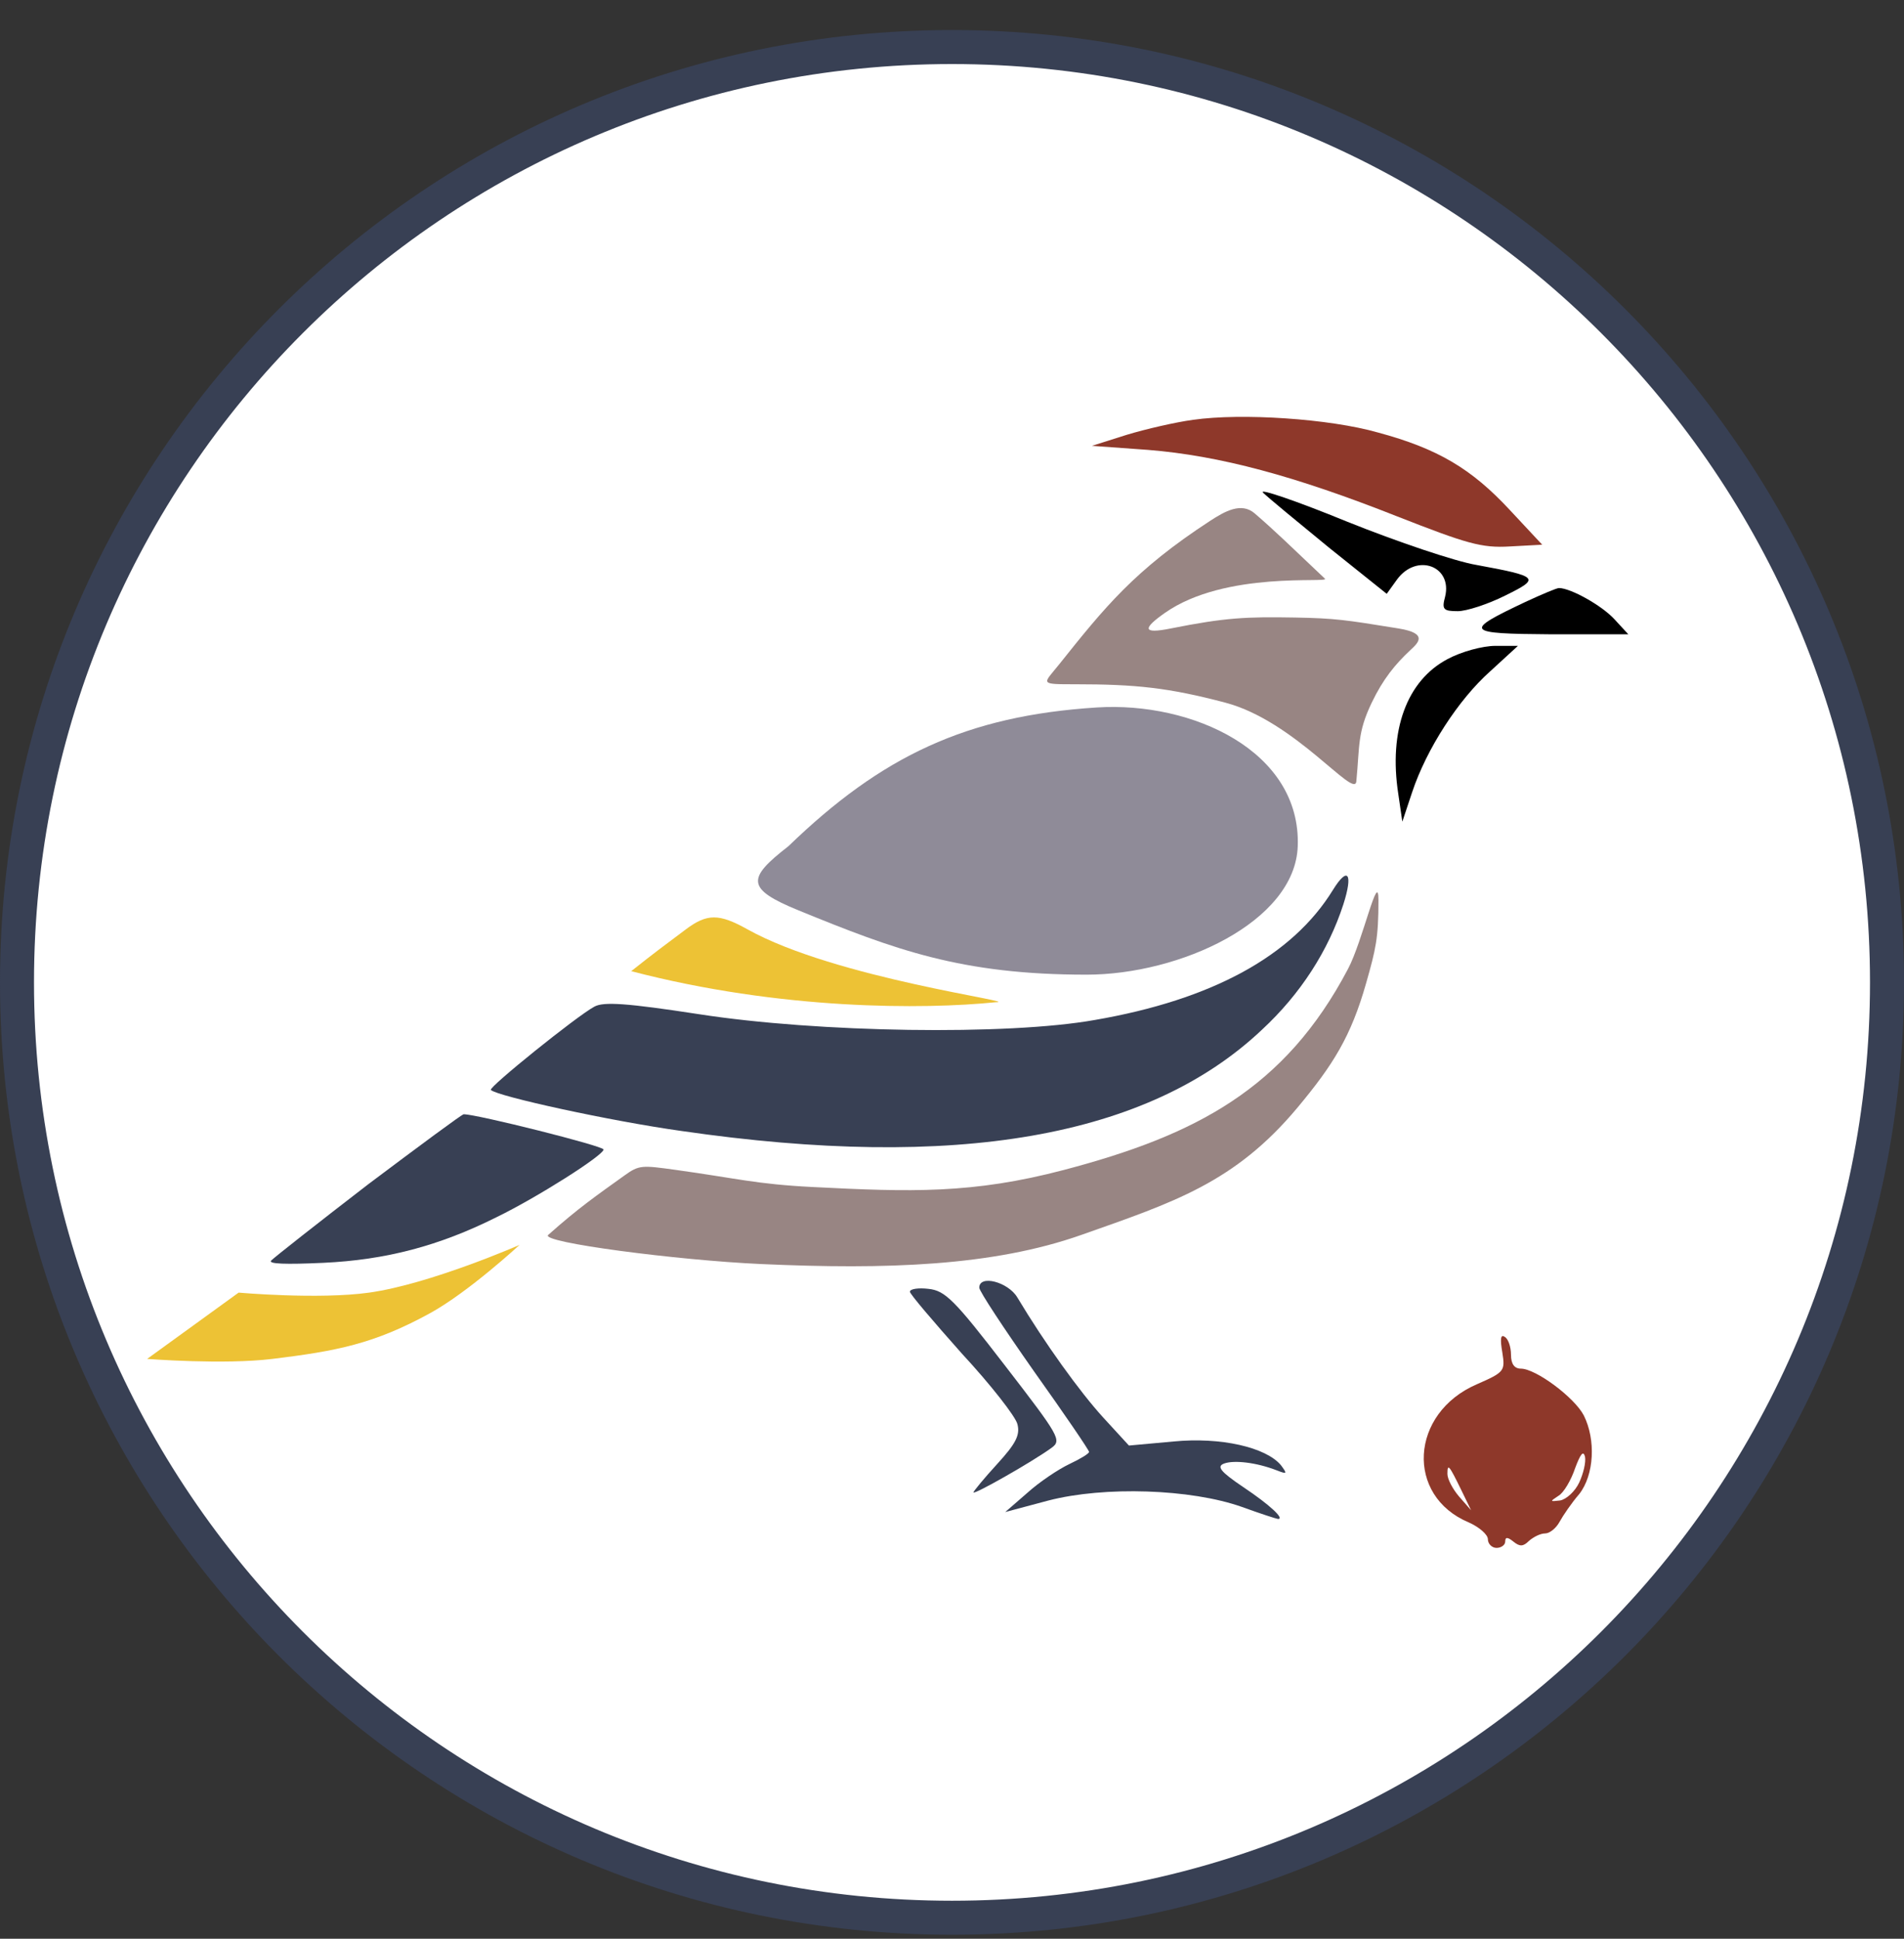 <svg width="56" height="57" viewBox="0 0 56 57" fill="none" xmlns="http://www.w3.org/2000/svg">
<rect x="0" y="0" width="56" height="57" fill="#333333" stroke="none"/>
<g clip-path="url(#clip0_775_890)">
<path d="M28 1.383C43.188 1.383 55.5 13.695 55.5 28.883C55.5 44.071 43.188 56.383 28 56.383C12.812 56.383 0.5 44.071 0.5 28.883C0.5 13.695 12.812 1.383 28 1.383Z" fill="white" stroke="#384054"/>
<path d="M35.091 12.343C34.581 12.411 33.697 12.615 33.136 12.785L32.116 13.108L33.765 13.227C35.873 13.397 38.083 13.992 41.092 15.182C43.132 15.981 43.574 16.117 44.407 16.066L45.359 16.015L44.407 14.995C43.285 13.788 42.299 13.193 40.531 12.717C39.103 12.309 36.519 12.139 35.091 12.343Z" fill="#8E382A"/>
<path d="M37.148 14.484C37.284 14.62 38.151 15.334 39.086 16.099L40.786 17.459L41.092 17.034C41.67 16.252 42.724 16.643 42.503 17.544C42.401 17.918 42.452 17.969 42.877 17.969C43.132 17.969 43.761 17.765 44.271 17.51C45.308 17 45.274 16.949 43.421 16.609C42.809 16.507 41.092 15.929 39.613 15.334C38.117 14.722 37.012 14.348 37.148 14.484Z" fill="black"/>
<path d="M44.866 17.697C43.03 18.564 43.081 18.632 45.614 18.649H47.892L47.484 18.207C47.11 17.799 46.192 17.289 45.852 17.289C45.784 17.289 45.342 17.476 44.866 17.697Z" fill="black"/>
<path d="M42.571 19.38C41.381 20.009 40.837 21.471 41.126 23.341L41.245 24.157L41.534 23.29C41.959 22.015 42.894 20.57 43.829 19.737L44.645 18.989H43.982C43.608 18.989 42.979 19.159 42.571 19.38Z" fill="black"/>
<path d="M39.205 26.163C38.015 28.101 35.652 29.393 32.201 29.988C29.634 30.447 24.058 30.362 20.557 29.818C18.449 29.495 17.752 29.444 17.48 29.597C16.97 29.869 14.352 31.977 14.437 32.045C14.624 32.232 17.973 32.963 20.047 33.252C28.122 34.425 33.765 33.439 37.114 30.277C38.253 29.223 39.069 27.948 39.511 26.588C39.8 25.687 39.647 25.449 39.205 26.163Z" fill="#384054"/>
<path d="M10.833 34.816C9.354 35.955 8.079 36.958 7.977 37.06C7.875 37.162 8.402 37.179 9.507 37.128C11.343 37.043 12.907 36.635 14.607 35.785C15.797 35.207 17.752 33.966 17.752 33.796C17.752 33.694 14.029 32.76 13.638 32.76C13.587 32.76 12.329 33.694 10.833 34.816Z" fill="#384054"/>
<path d="M28.802 37.859C28.802 37.961 29.532 39.066 30.416 40.324C31.3 41.565 32.031 42.636 32.031 42.687C32.031 42.738 31.776 42.891 31.453 43.044C31.13 43.197 30.569 43.571 30.212 43.894L29.566 44.455L30.841 44.115C32.49 43.69 35.023 43.775 36.519 44.302C37.08 44.506 37.556 44.659 37.59 44.659C37.794 44.659 37.335 44.234 36.57 43.724C35.89 43.265 35.771 43.112 36.009 43.027C36.298 42.925 36.944 42.993 37.556 43.231C37.862 43.35 37.862 43.333 37.675 43.078C37.233 42.551 35.907 42.245 34.513 42.381L33.204 42.5L32.439 41.667C31.759 40.919 30.739 39.508 29.923 38.148C29.651 37.689 28.802 37.468 28.802 37.859Z" fill="#384054"/>
<path d="M26.762 37.978C26.762 38.046 27.459 38.862 28.291 39.797C29.142 40.715 29.872 41.65 29.924 41.871C30.009 42.194 29.872 42.449 29.328 43.044C28.954 43.452 28.631 43.843 28.631 43.877C28.631 43.962 30.366 42.976 30.927 42.568C31.232 42.347 31.164 42.228 29.549 40.137C28.07 38.216 27.799 37.944 27.305 37.893C27.017 37.859 26.762 37.893 26.762 37.978Z" fill="#384054"/>
<path d="M44.186 39.763C44.271 40.307 44.254 40.341 43.438 40.698C41.466 41.548 41.33 43.979 43.2 44.761C43.506 44.897 43.761 45.118 43.761 45.254C43.761 45.39 43.88 45.509 44.016 45.509C44.152 45.509 44.271 45.424 44.271 45.322C44.271 45.186 44.339 45.186 44.509 45.322C44.696 45.475 44.798 45.475 44.968 45.305C45.104 45.186 45.308 45.084 45.444 45.084C45.58 45.084 45.767 44.931 45.869 44.744C45.971 44.557 46.226 44.183 46.447 43.928C46.889 43.367 46.94 42.33 46.583 41.616C46.311 41.089 45.172 40.239 44.73 40.239C44.543 40.239 44.441 40.103 44.441 39.831C44.441 39.593 44.356 39.355 44.254 39.304C44.135 39.219 44.118 39.372 44.186 39.763ZM46.447 43.588C46.328 43.843 46.073 44.081 45.886 44.115C45.58 44.149 45.58 44.149 45.835 43.979C45.988 43.894 46.209 43.52 46.328 43.163C46.481 42.755 46.566 42.636 46.617 42.823C46.651 42.993 46.566 43.333 46.447 43.588ZM42.979 43.809L43.268 44.404L42.911 43.996C42.724 43.775 42.571 43.486 42.571 43.333C42.571 43.01 42.622 43.078 42.979 43.809Z" fill="#8E382A"/>
<path d="M36.905 15.096C37.549 15.653 37.901 16.005 38.969 17.014C39.12 17.156 36.041 16.766 34.255 18.024C33.611 18.478 33.592 18.646 34.431 18.478C36.041 18.156 36.657 18.131 38.091 18.156C39.271 18.177 39.59 18.228 41.076 18.468L41.136 18.478C42.034 18.623 41.693 18.915 41.487 19.108C41.033 19.532 40.68 19.962 40.345 20.659C39.919 21.547 39.994 21.919 39.892 22.973C39.84 23.505 38.091 21.201 36.041 20.659C34.365 20.216 33.392 20.118 31.635 20.118C30.537 20.118 30.684 20.118 31.152 19.532C32.484 17.864 33.362 16.766 35.588 15.316C36.025 15.031 36.511 14.755 36.905 15.096Z" fill="#988583"/>
<path d="M39.65 28.482C40.084 27.659 40.543 25.537 40.543 26.467C40.543 27.585 40.464 27.909 40.179 28.91C39.734 30.476 39.208 31.309 38.166 32.559C36.317 34.775 34.52 35.349 31.799 36.309C29.2 37.225 26.074 37.33 22.387 37.164C19.92 37.053 15.877 36.526 16.122 36.309C17.027 35.503 17.562 35.138 18.368 34.559C18.798 34.249 18.88 34.258 19.877 34.396C21.692 34.648 22.237 34.815 23.897 34.899C26.79 35.046 28.602 35.105 31.296 34.396C35.161 33.378 37.789 32.02 39.65 28.482Z" fill="#988583"/>
<path d="M23.492 26.768C21.928 26.129 21.97 25.824 23.188 24.88C25.928 22.231 28.425 21.043 32.262 20.8C35.06 20.622 38.27 22.078 38.169 24.88C38.09 27.107 34.696 28.656 31.958 28.656C28.273 28.656 26.324 27.925 23.492 26.768Z" fill="#8F8B98"/>
<path d="M20.173 27.323C19.518 27.813 19.261 28.002 18.565 28.553C22.961 29.701 27.17 29.682 29.288 29.466C30.094 29.466 24.58 28.771 21.984 27.323C21.148 26.856 20.797 26.856 20.173 27.323Z" fill="#EDC235"/>
<path d="M4.328 39.953L7.018 38.004C7.018 38.004 9.372 38.212 10.857 38.004C12.652 37.753 15.281 36.601 15.281 36.601C15.281 36.601 13.783 37.986 12.65 38.608C10.997 39.516 9.884 39.724 8.012 39.953C6.584 40.128 4.328 39.953 4.328 39.953Z" fill="#EDC235"/>
</g>
<defs>
<clipPath id="clip0_775_890">
<rect width="56" height="56" fill="white" transform="translate(0 0.883)"/>
</clipPath>
</defs>
</svg>
